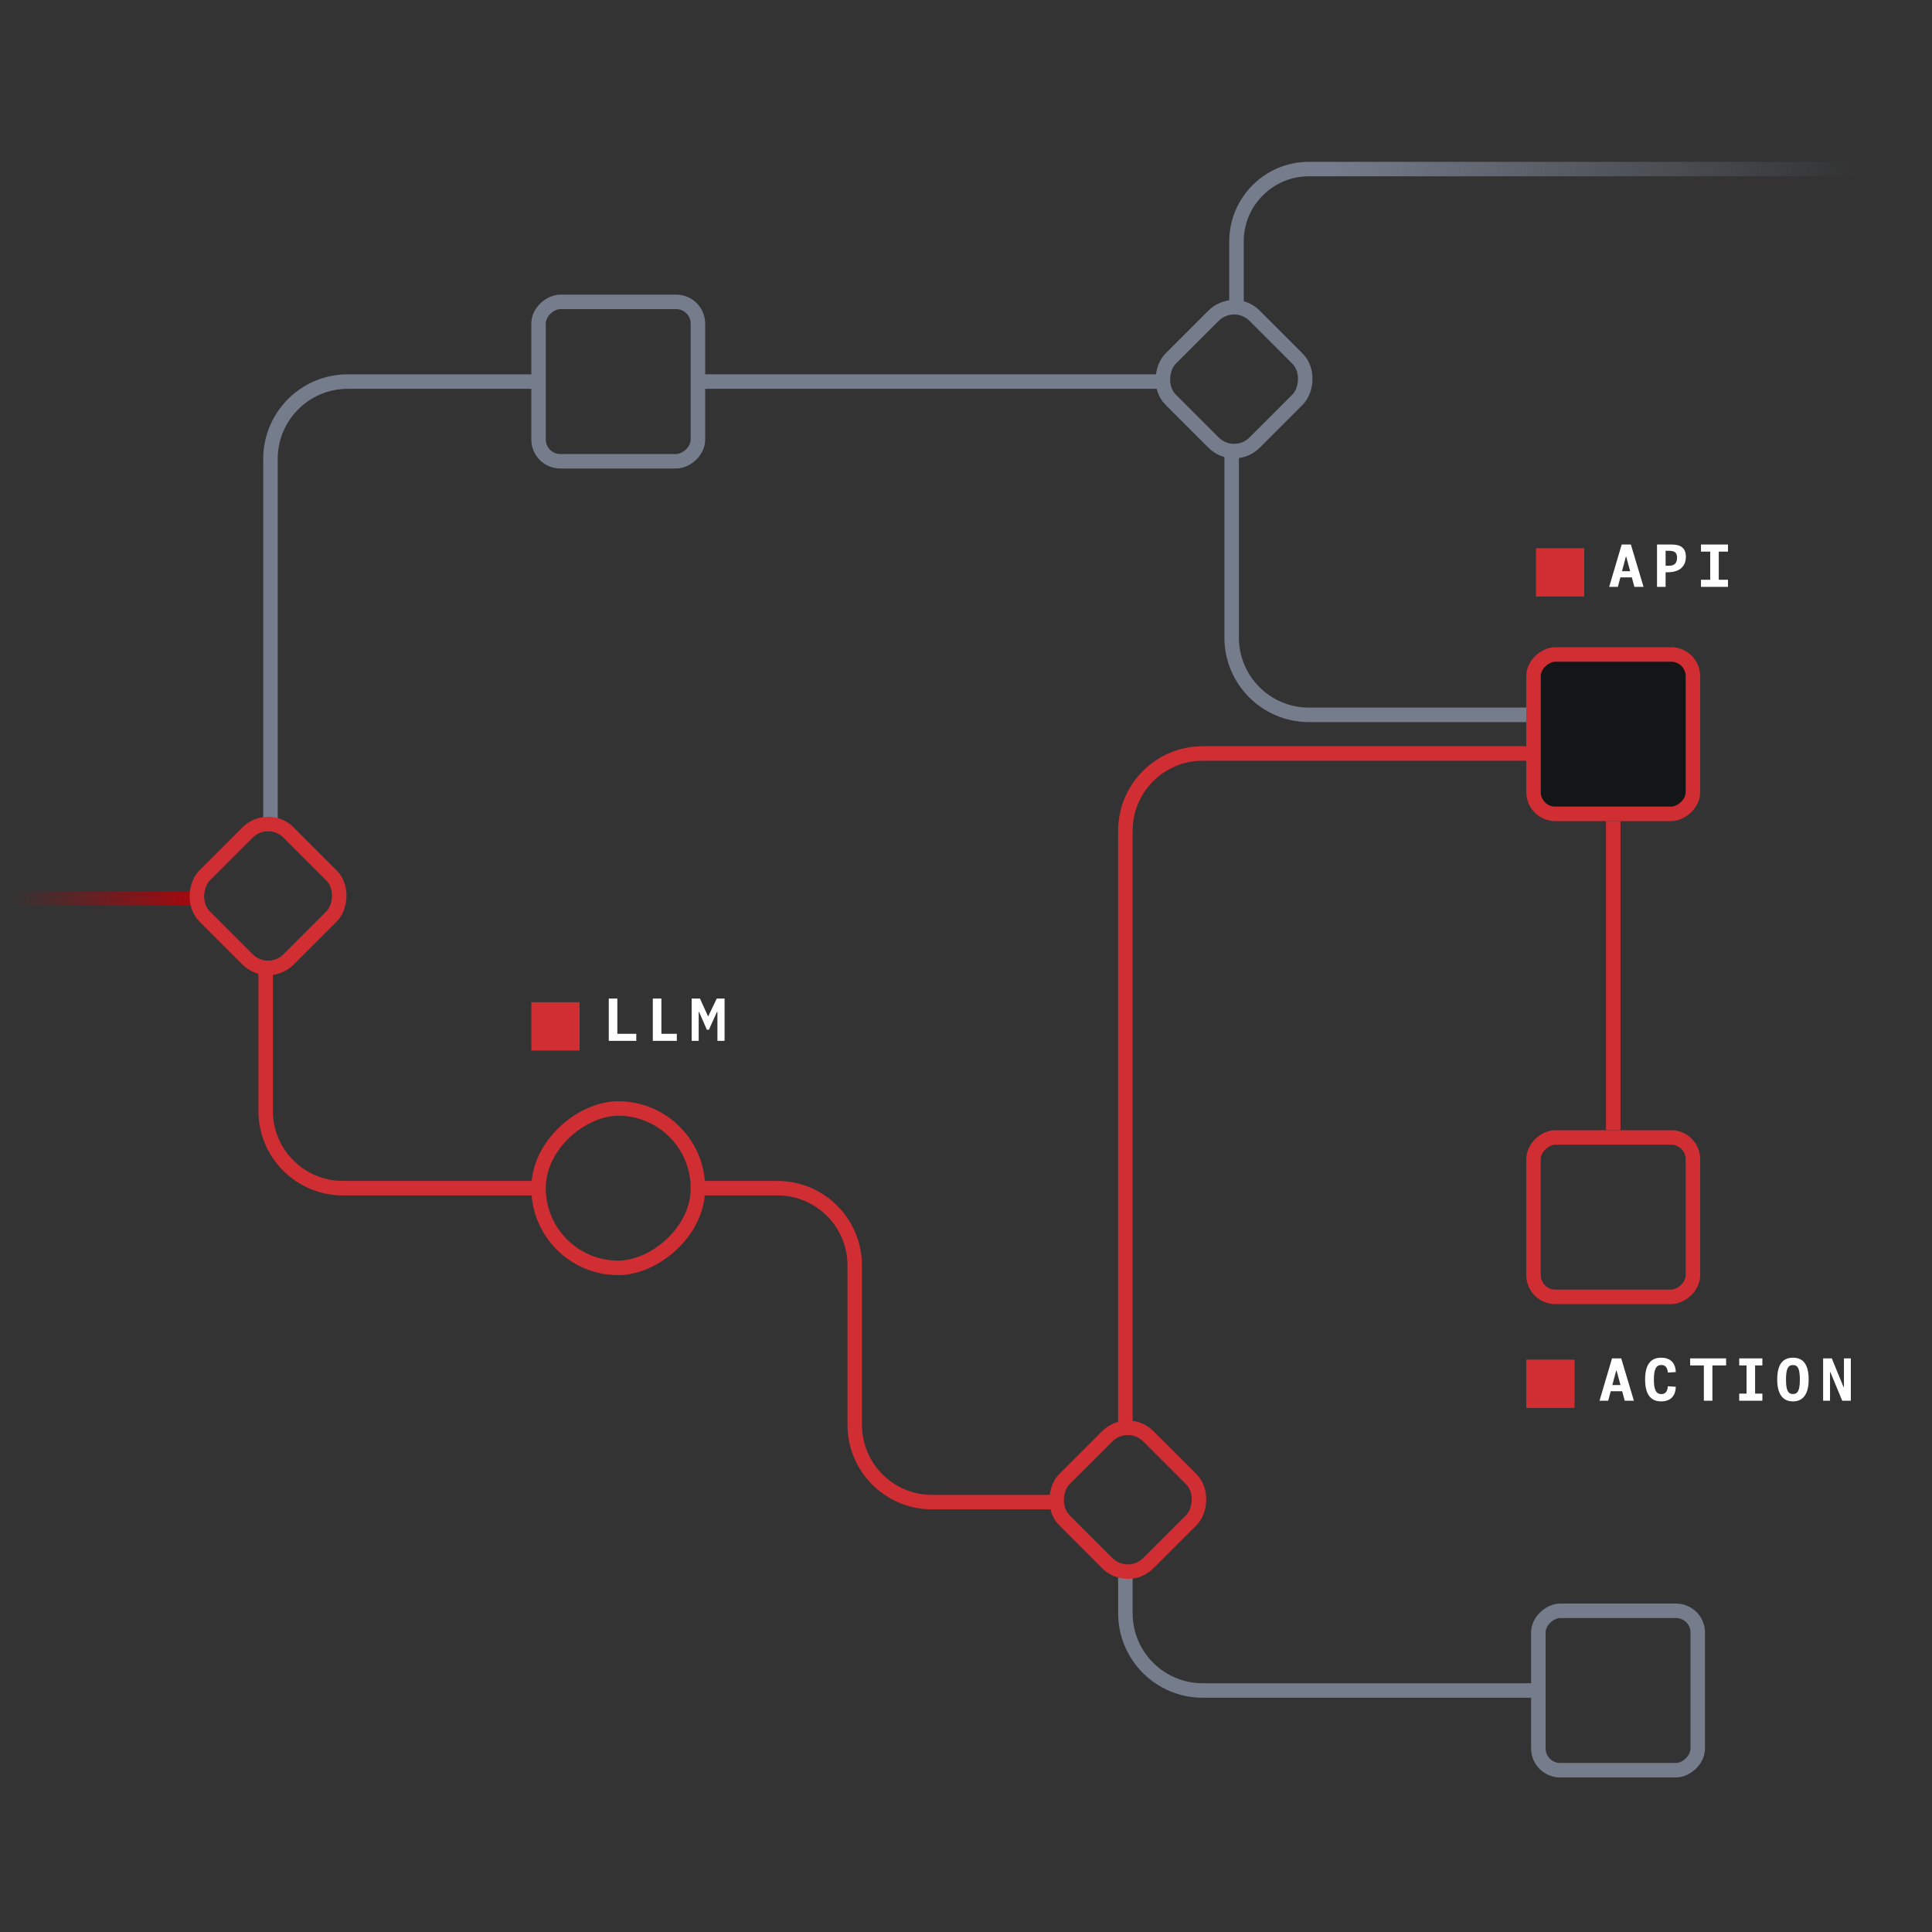 <svg width="400" height="400" viewBox="0 0 400 400" fill="none" xmlns="http://www.w3.org/2000/svg">
<rect x="0" y="0" width="400" height="400" fill="#333333" stroke="none"/>
<path d="M241 79H144" stroke="#757C8B" stroke-width="3" stroke-miterlimit="3.994"/>
<path d="M112 79L72 79C63.163 79 56 86.163 56 95L56 172" stroke="#757C8B" stroke-width="3" stroke-miterlimit="3.994"/>
<path d="M219 311H192.962C184.125 311 176.962 303.837 176.962 295V278.5V262C176.962 253.163 169.798 246 160.962 246L144 246" stroke="#D12E34" stroke-width="3" stroke-miterlimit="3.994"/>
<path d="M233 325L233 334C233 342.837 240.163 350 249 350L318 350" stroke="#757C8B" stroke-width="3" stroke-miterlimit="3.994"/>
<path d="M233 296V172C233 163.163 240.163 156 249 156H316" stroke="#D12E34" stroke-width="3" stroke-miterlimit="3.994"/>
<path d="M55 201L55 230C55 238.837 62.163 246 71 246L112 246" stroke="#D12E34" stroke-width="3" stroke-miterlimit="3.994"/>
<path d="M41 186L2 186" stroke="url(#paint0_linear_436_170)" stroke-width="3" stroke-miterlimit="3.994"/>
<rect x="144.5" y="62.5" width="33" height="33" rx="4.5" transform="rotate(90 144.5 62.5)" stroke="#757C8B" stroke-width="3"/>
<rect x="144.5" y="229.5" width="33" height="33" rx="16.5" transform="rotate(90 144.5 229.5)" stroke="#D12E34" stroke-width="3"/>
<rect x="351.5" y="333.5" width="33" height="33" rx="4.5" transform="rotate(90 351.5 333.5)" stroke="#757C8B" stroke-width="3"/>
<rect x="350.5" y="135.5" width="33" height="33" rx="4.5" transform="rotate(90 350.5 135.5)" fill="#141517"/>
<rect x="350.5" y="135.5" width="33" height="33" rx="4.5" transform="rotate(90 350.5 135.5)" stroke="#D12E34" stroke-width="3"/>
<rect x="350.5" y="235.5" width="33" height="33" rx="4.5" transform="rotate(90 350.5 235.5)" stroke="#D12E34" stroke-width="3"/>
<rect x="55.502" y="168.119" width="24.579" height="24.579" rx="6" transform="rotate(45 55.502 168.119)" stroke="#D12E34" stroke-width="3"/>
<rect x="233.502" y="293.119" width="24.579" height="24.579" rx="6" transform="rotate(45 233.502 293.119)" stroke="#D12E34" stroke-width="3"/>
<rect x="255.501" y="61.121" width="24.579" height="24.579" rx="6" transform="rotate(45 255.501 61.121)" stroke="#757C8B" stroke-width="3"/>
<path d="M255 92V132C255 140.837 262.163 148 271 148H316" stroke="#757C8B" stroke-width="3" stroke-miterlimit="3.994"/>
<path d="M334 234L334 170" stroke="#D12E34" stroke-width="3" stroke-miterlimit="3.994"/>
<path d="M256 65V50C256 41.716 262.716 35 271 35H400" stroke="url(#paint1_linear_436_170)" stroke-width="3" stroke-miterlimit="3.994"/>
<path d="M120 207.5H110V217.5H120V207.5Z" fill="#D12E34"/>
<path d="M126.038 215.5V206.74H127.814V214.036H131.738V215.5H126.038ZM135.159 215.5V206.74H136.935V214.036H140.127V215.5H135.159ZM143.201 206.74H144.917L146.579 210.382H146.651L148.397 206.74H150.017V215.5H148.535V209.506H148.433L146.777 213.19H146.345L144.737 209.506H144.659V215.5H143.201V206.74Z" fill="white"/>
<path d="M328 113.5H318V123.5H328V113.5Z" fill="#D12E34"/>
<path d="M340.278 121.5H338.382L337.854 119.538H335.484L334.962 121.5H333.162L335.754 112.74H337.656L340.278 121.5ZM335.82 118.26H337.506L336.696 115.266H336.612L335.82 118.26ZM344.845 121.5H343.069V112.74H346.153C347.905 112.74 349.045 113.424 349.045 115.254C349.045 117.084 347.947 118.482 345.259 118.482H344.845V121.5ZM344.845 117.132H345.493C346.825 117.132 347.215 116.454 347.215 115.446C347.215 114.432 346.723 114.042 345.613 114.042H344.845V117.132ZM352.167 121.5V120.036H354.081V114.204H352.167V112.74H357.759V114.204H355.851V120.036H357.759V121.5H352.167Z" fill="white"/>
<path d="M326 281.5H316V291.5H326V281.5Z" fill="#D12E34"/>
<path d="M338.278 290H336.382L335.854 288.038H333.484L332.962 290H331.162L333.754 281.24H335.656L338.278 290ZM333.82 286.76H335.506L334.696 283.766H334.612L333.82 286.76ZM342.419 285.62C342.419 287.852 342.947 288.632 343.961 288.632C344.795 288.632 345.233 288.104 345.311 287.006L346.955 287.12C346.895 289.184 345.725 290.144 343.919 290.144C341.867 290.144 340.601 288.812 340.601 285.62C340.601 282.422 341.843 281.096 343.919 281.096C345.707 281.096 346.895 282.062 346.955 284.066L345.311 284.18C345.233 283.142 344.795 282.608 343.961 282.608C342.947 282.608 342.419 283.382 342.419 285.62ZM354.535 290H352.765V282.704H349.927V281.24H357.373V282.704H354.535V290ZM360.086 290V288.536H361.604V282.704H360.086V281.24H364.88V282.704H363.374V288.536H364.88V290H360.086ZM374.464 285.62C374.464 288.686 373.27 290.144 371.212 290.144C369.154 290.144 367.954 288.686 367.954 285.62C367.954 282.416 369.154 281.096 371.212 281.096C373.27 281.096 374.464 282.416 374.464 285.62ZM369.772 285.62C369.772 287.876 370.216 288.62 371.212 288.62C372.214 288.62 372.64 287.876 372.64 285.62C372.64 283.358 372.214 282.62 371.212 282.62C370.216 282.62 369.772 283.358 369.772 285.62ZM381.413 290L378.959 284.084H378.887V290H377.459V281.24H379.253L381.695 287.198H381.767V281.24H383.195V290H381.413Z" fill="white"/>
<defs>
<linearGradient id="paint0_linear_436_170" x1="2.542" y1="186.5" x2="41" y2="186.5" gradientUnits="userSpaceOnUse">
<stop stop-color="#A6070D" stop-opacity="0"/>
<stop offset="1" stop-color="#A6070D"/>
</linearGradient>
<linearGradient id="paint1_linear_436_170" x1="384.291" y1="35" x2="275.636" y2="35.003" gradientUnits="userSpaceOnUse">
<stop stop-color="#757C8B" stop-opacity="0"/>
<stop offset="1" stop-color="#757C8B"/>
</linearGradient>
</defs>
</svg>
